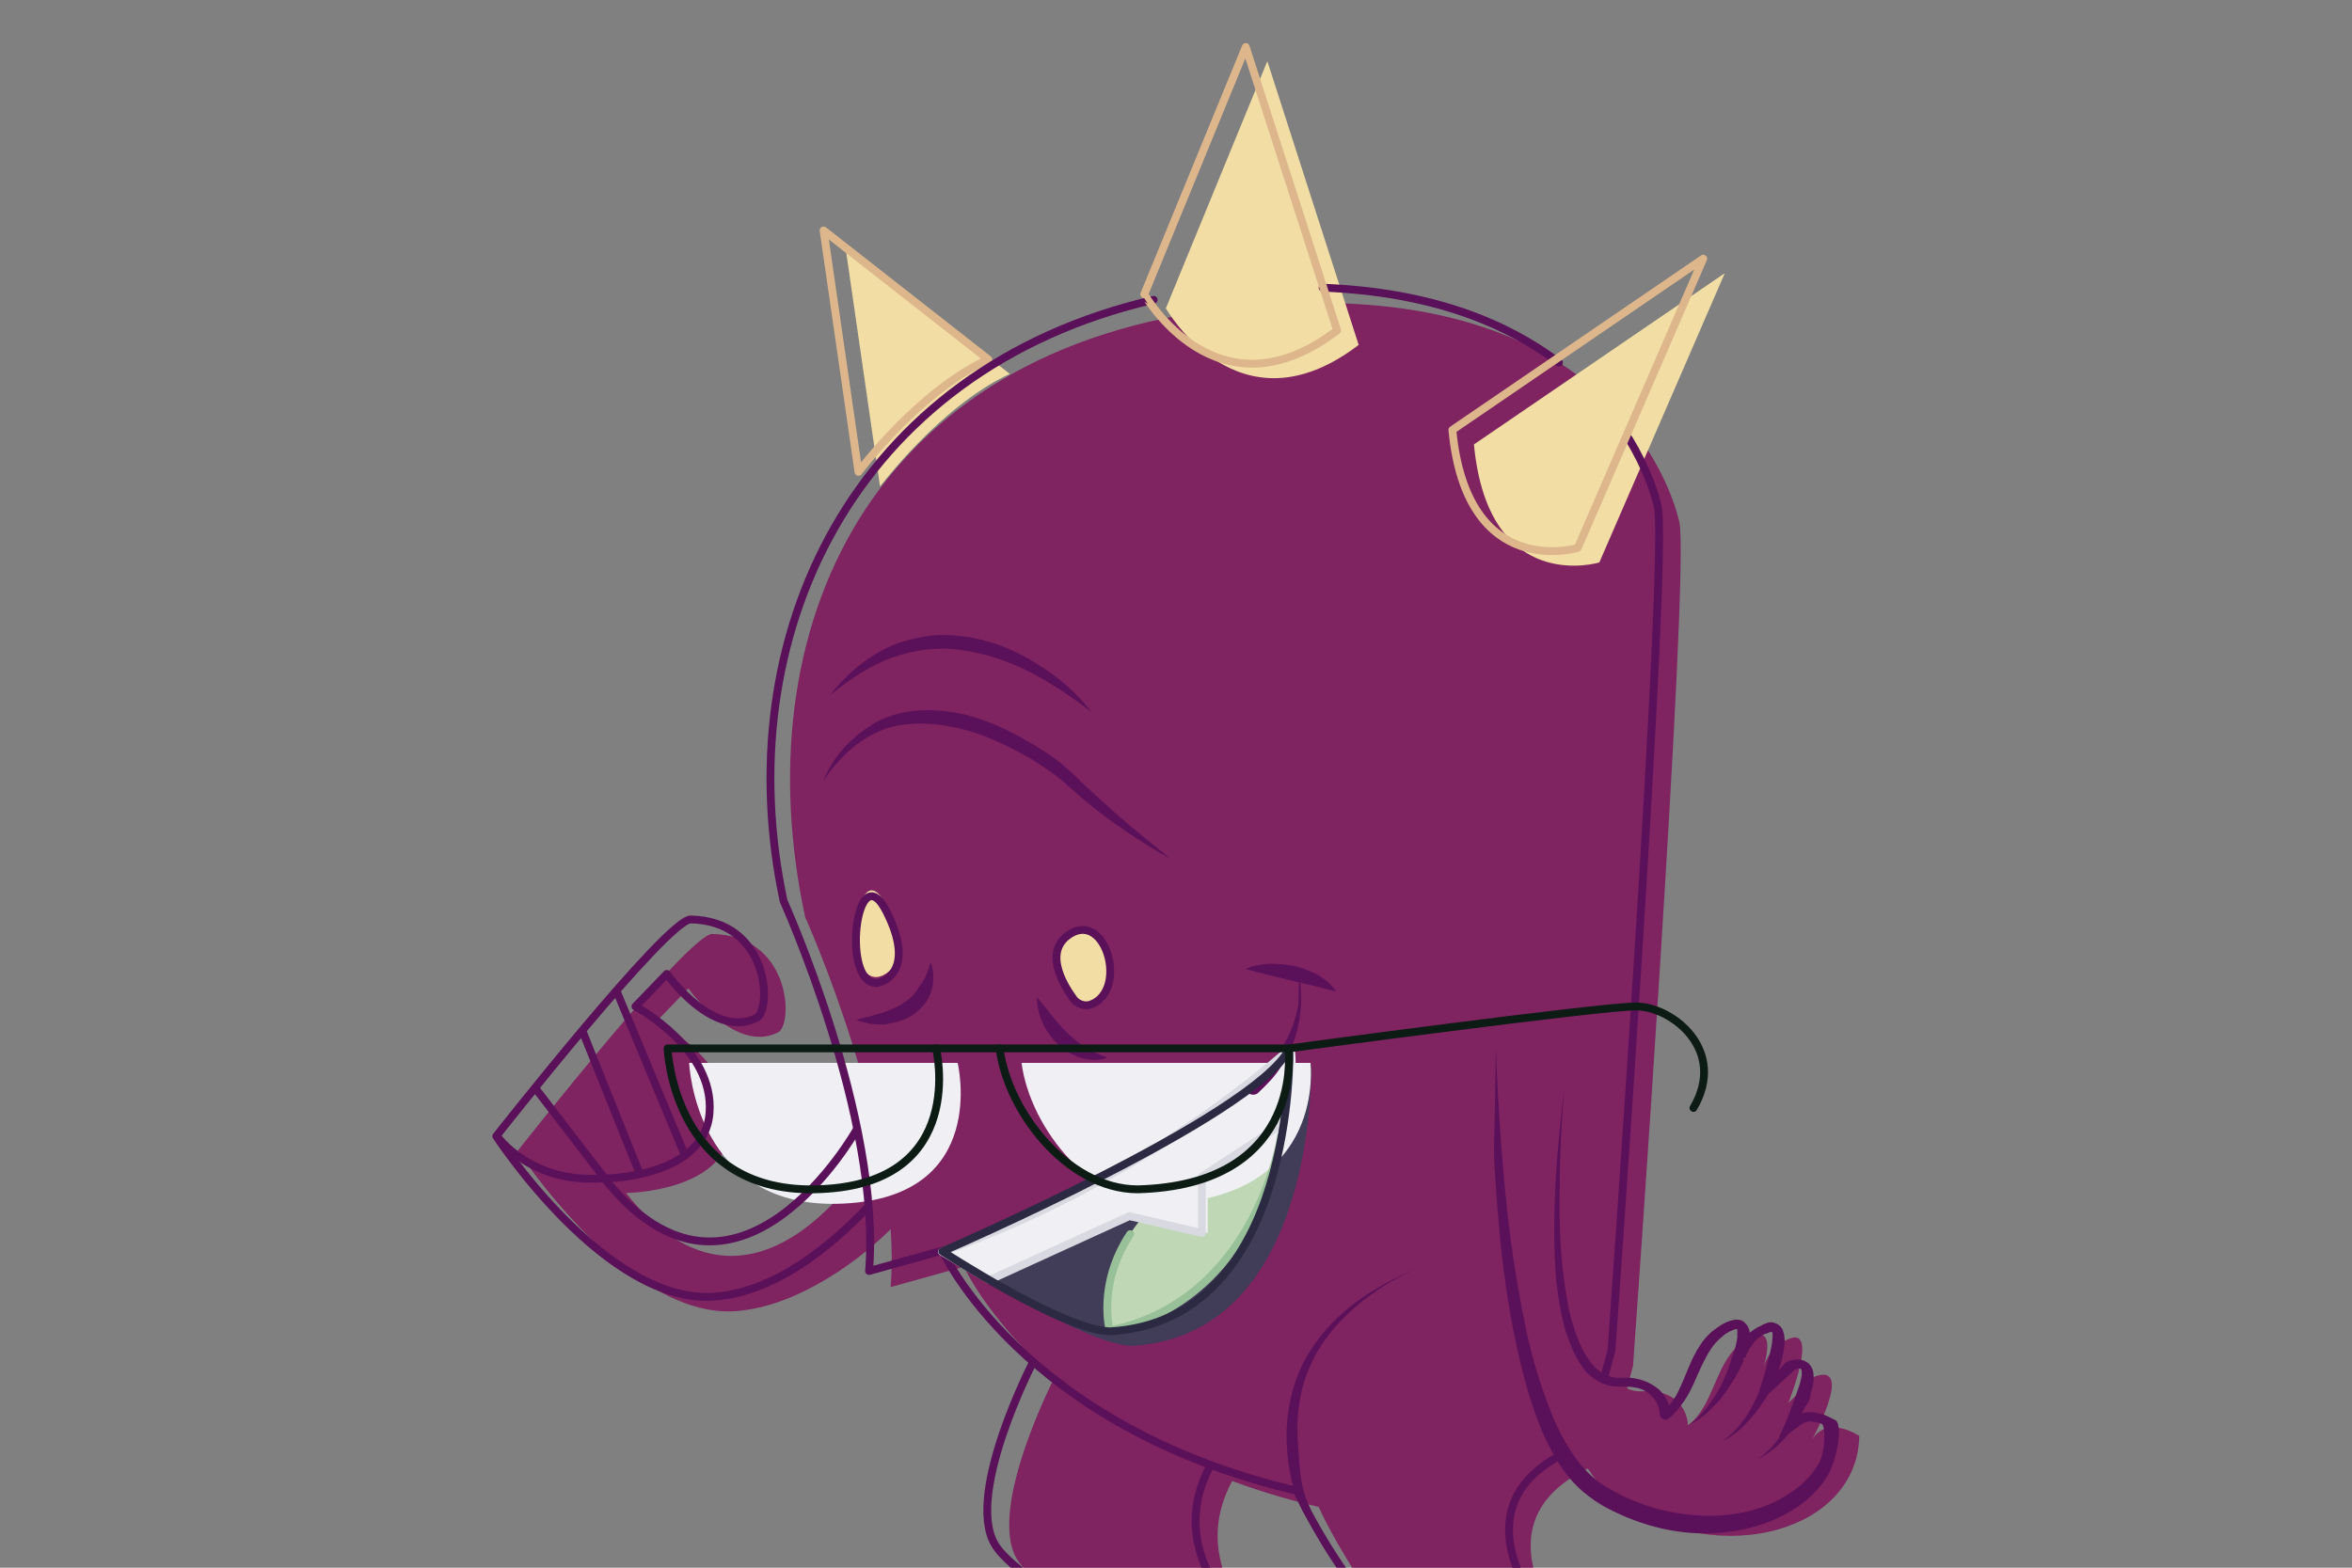 <?xml version="1.0" encoding="utf-8"?>
<!-- Generator: Adobe Illustrator 21.1.0, SVG Export Plug-In . SVG Version: 6.00 Build 0)  -->
<svg version="1.0" id="Layer_2" xmlns="http://www.w3.org/2000/svg" xmlns:xlink="http://www.w3.org/1999/xlink" x="0px" y="0px"
	 viewBox="0 0 600 400" style="enable-background:new 0 0 600 400;" xml:space="preserve">
<rect x="0" y="0" width="600" height="400" fill="#808080" stroke="none"/>
<style type="text/css">
	.st0{fill:#7F2361;}
	.st1{fill:#413C57;}
	.st2{fill:#BFD7B5;}
	.st3{fill:#F0EFF4;}
	.st4{fill:#F2DDA4;}
	.st5{fill:none;stroke:#DDB68C;stroke-width:2;stroke-linecap:round;stroke-linejoin:round;stroke-miterlimit:10;}
	.st6{fill:none;stroke:#5B1159;stroke-width:2;stroke-linecap:round;stroke-linejoin:round;stroke-miterlimit:10;}
	.st7{fill:none;stroke:#99C199;stroke-width:2;stroke-linecap:round;stroke-linejoin:round;stroke-miterlimit:10;}
	.st8{fill:#5B1159;}
	.st9{fill:none;stroke:#D9D9E2;stroke-width:2;stroke-linecap:round;stroke-linejoin:round;stroke-miterlimit:10;}
	.st10{fill:none;stroke:#2C2942;stroke-width:2;stroke-linecap:round;stroke-linejoin:round;stroke-miterlimit:10;}
	.st11{fill:none;stroke:#0C1C15;stroke-width:2;stroke-linecap:round;stroke-linejoin:round;stroke-miterlimit:10;}
</style>
<path class="st0" d="M416.6,348.4c0,0,14.6-203.2,11.8-215.2c-2.8-12.2-22.2-64.8-114.7-54.6s-124,82.4-108.3,155.4
	c0,0,25,55.3,21.8,94.4l18.7-5.2c0,0,20.2,44.8,90.5,61.3c0,0,16.7,37.9,48.7,55.9c8.1,8.9,5.2,46.8-38.5,57.9l10.2,5h53.5v-74
	c0,0-44.6-40.7,0-56.8L416.6,348.4z"/>
<path class="st0" d="M269.1,351.3c0,0-17.2,33.3-9.8,46.3c7.4,13,56.1,29.1,49.4,81.4c0,11.7-38.3,24.1-38.3,24.1h59.2v-79.6
	c0,0-33.9-23.5-11.1-51.8L269.1,351.3z"/>
<path class="st0" d="M387.1,271.2c0,0-0.6,94.7,25.9,112s60.9,7.2,61.3-16.8c0,0-8.9-6.1-12.6,2c0,0,11.7-20.9,1.3-17.2l-6.8,6.8
	c0,0,8-20,0-16.3c-5,1.7-6.5,7.6-6.5,7.6s4.4-12.6-4.1-7.6c-8.3,5-7.8,16.5-15,22c0,0,0-9.3-11.5-8.7c-4.4,0.2-21.7-1.3-14.2-74.9"
	/>
<path class="st1" d="M246,323c0,0,79.2-34.2,88.5-51.6c0,0,1.9,69.2-45.7,72C276.9,343.2,246,323,246,323z"/>
<path class="st2" d="M283.1,339.5c0,0-9.3-33.1,43.7-49.6C326.8,289.9,320.7,331.7,283.1,339.5z"/>
<path class="st3" d="M253.9,326.6l35.7-16.3l18.5,4.3v-14.4l20.9-13.7c0,0,2.2-13,1.3-18.7c0,0-36.1,33.3-88.5,51.6L253.9,326.6z"/>
<path class="st3" d="M260.6,271.2h73.7c0,0,4.3,33.9-36.8,35.9C279.3,308.4,262.8,288.2,260.6,271.2z"/>
<path class="st0" d="M224.1,291.8c0,0-30.7,55-64.4,12.6c0,0,25.5-0.2,26.8-16.7c1.3-16.5-18.9-27.2-18.9-27.2l8-8.3
	c0,0,12,17,23.1,11.1c3.7-2.8,2.8-24.6-17-25c-6.1,0-49.6,55.3-49.6,55.3s28.3,43.5,56.1,40.9c15.2-1.3,31.5-12.8,40.9-22.8"/>
<path class="st3" d="M175.8,271.2h68.5c0,0,8.3,34.2-29.2,35.9C177.3,309,175.8,271.2,175.8,271.2z"/>
<path class="st4" d="M224.3,249.2c0,0,9.8-2.2,1.9-18S214.5,251.4,224.3,249.2z"/>
<path class="st4" d="M279.5,255.7c-2,1.2-4.7,0.5-6.1-1.4c-2.8-4.1-7.1-12-0.1-16.2C281.9,233.2,287.2,251,279.5,255.7z"/>
<path class="st4" d="M376,113.4l64-43.7l-32,73.8C408.1,143.5,379.7,152.2,376,113.4z"/>
<path class="st4" d="M346.6,88l-23.3-72.4l-25.9,63.1C297.6,78.8,315.9,111.5,346.6,88z"/>
<path class="st4" d="M257.6,95.4l-42-32.9l8.9,61.6C224.5,124.3,239.7,103.7,257.6,95.4z"/>
<path class="st5" d="M252.1,91.7l-42-32.9l8.9,61.6C218.9,120.6,234.1,100,252.1,91.7z"/>
<path class="st6" d="M397.7,92.5c-13-9.8-32-18-60.3-19.1"/>
<path class="st6" d="M409.4,350.8l1.7-6.3c0,0,14.6-203.2,11.8-215.2c-0.7-3.3-2.8-9.8-7.4-17.4"/>
<path class="st6" d="M294.3,76.5c-76.8,17.8-108.8,86.1-94.4,153.4c0,0,25,55.3,21.8,94.4l18.7-5.2c0,0,20.2,44.8,90.5,61.3
	c0,0,16.7,37.9,48.7,55.9c8.1,8.9,5.2,46.8-38.5,57.9l10.2,5h53.5v-74c0,0-39.2-35.7-7.4-53.5"/>
<path class="st6" d="M263.5,347.6c0,0-17.2,33.3-9.8,46.3c7.4,13,56.1,29.1,49.4,81.4c0,11.7-38.3,24.1-38.3,24.1H324v-79.6
	c0,0-29.2-20.2-15.2-45.9"/>
<path class="st7" d="M326.8,289.9c0,0-6.1,41.8-43.7,49.6c0,0-3.3-11.7,5.2-24.6"/>
<g>
	<path class="st8" d="M381.6,267.5c0.6,16.1,1.7,32.4,3.7,48.3c1.1,8,2.4,15.9,4.1,23.9c1.7,7.8,4.1,15.5,7.2,22.9
		c3.3,7.2,7.6,14.1,14.6,17.6c6.8,3.9,14.6,6.1,22.4,6.5c7.8,0.4,15.7-1.1,22.2-5.2c3.3-2,6.1-4.6,8-7.8c2-3.1,1.9-10.2,0.9-10.4
		c-0.9-0.4-2-0.6-3-0.6c-0.9,0-1.7,0.4-2.4,0.9c-0.7,0.6-3.3,2.2-3.8,3.1l-1.7-0.1c1.7-3.1,3.8-8.9,4.9-12.2
		c0.6-1.7,1.1-3.5,0.9-4.6c0-0.2-0.2-0.6-0.2-0.6l0,0c-0.2,0-1.1,0-1.9,0.4l0.7-0.4l-7.4,6.8c-0.7,0.7-2.1-0.9-1.9-1.5
		c1.1-3,1.9-6.4,2.7-9.6c0.4-1.5,0.6-3.1,0.6-4.4c0-0.4-0.2-0.6-0.2-0.7c0-0.2,0,0,0,0c0.2,0-0.6,0-1.1,0.4c0,0,0,0-0.2,0l0,0
		c-1.3,0.4-2.4,1.3-3.3,2.4c-0.4,0.6-0.9,1.1-1.3,1.9c-0.4,0.7-0.7,1.5-0.9,2l-3.1-0.9c0.6-1.5,0.9-3.1,1.1-4.4c0-0.7,0-1.5,0-1.9
		c0-0.2-0.2-0.2,0-0.2c0,0,0,0-0.2,0c-0.4,0-1.1,0.4-1.7,0.6c-0.7,0.4-1.3,0.7-1.9,1.3c-1.1,0.9-2.2,2-3,3.3c-1.7,2.6-3,5.7-4.4,8.9
		c-0.7,1.5-1.5,3.1-2.6,4.6c-1.1,1.5-2.2,3-3.7,4.1c-0.6,0.6-1.5,0.4-1.9-0.2c-0.2-0.2-0.4-0.6-0.4-0.7l0,0c0-1.7-0.7-3.5-1.9-4.6
		c-1.1-1.3-2.8-2.2-4.6-2.4c-0.9-0.2-1.9-0.2-2.8-0.2c-0.9,0-2.2,0-3.3-0.2c-2.2-0.4-4.3-1.7-5.9-3.3c-3-3.3-4.4-7.4-5.7-11.3
		c-1.1-4.1-1.7-8.1-2.2-12.2c-0.7-8.1-0.6-16.5-0.2-24.6c0.4-8.1,1.3-16.3,2.2-24.4c-0.6,8.1-1.1,16.3-1.1,24.4
		c-0.2,8.1,0,16.3,1.1,24.4c0.6,4.1,1.1,8,2.4,11.8c1.1,3.7,2.8,7.6,5.4,10.4c1.3,1.3,3,2.2,4.6,2.6c1.7,0.4,3.9-0.2,6.1,0.4
		c2.2,0.4,4.4,1.5,6.1,3.1c1.7,1.9,2.6,3.9,2.6,6.5l-2.2-1.1c1.1-0.9,2.2-2,3-3.3c0.9-1.3,1.5-2.8,2.2-4.3c1.3-3,2.4-6.3,4.4-9.3
		c0.9-1.5,2.2-3,3.7-4.1c1.5-1.1,3-2.2,5.4-2.6c0.6,0,1.5,0,2.2,0.6c0.7,0.6,1.1,1.3,1.3,1.9c0.4,1.3,0.4,2.2,0.2,3.1
		c-0.2,1.9-3.5,2.6-3.1,1.7s0.9-1.7,1.5-2.4c1.3-1.5,3-2.8,4.8-3.5h-0.2c0.6-0.2,0.9-0.4,1.5-0.6c0.6-0.2,1.3-0.2,2.2,0.2
		c0.9,0.4,1.5,1.1,1.7,1.7c0.2,0.6,0.4,1.3,0.4,1.7c0.2,2-0.2,3.7-0.6,5.6c-0.7,3.3-2.8,6.9-4.1,10l-1.9-1.3l6.8-7.6l0,0
		c0.2-0.2,0.4-0.4,0.6-0.4c1.1-0.4,2-0.7,3.7-0.4c0.7,0.2,1.7,0.7,2.2,1.5s0.7,1.5,0.7,2c0.2,1.3,0,2.4-0.2,3.3
		c-0.2,0.9-0.6,2-0.7,3c-1.3,3.7-6.3,6.1-5,5.2c1.3-0.9,3-1.5,4.4-1.7c1.5,0,3,0.2,4.3,0.7c1.3,0.6,1.6,0.7,2.9,1.4
		c1.9,1.4,0.2,10.6-2.2,14.3c-2.2,3.7-5.6,6.7-9.3,8.9c-7.4,4.4-15.9,5.9-24.2,5.6c-8.3-0.4-16.5-3-23.7-7c-0.9-0.6-1.9-1.1-2.6-1.7
		c-0.9-0.6-1.7-1.3-2.6-2c-1.7-1.5-3.1-3-4.3-4.6c-2.4-3.3-4.4-7-6.1-10.9c-3.1-7.6-5.2-15.5-6.8-23.5c-1.7-8-2.8-15.9-3.7-24.1
		c-0.7-8.1-1.5-16.1-1.7-24.2C381.4,283.8,381.4,275.7,381.6,267.5z"/>
</g>
<g>
	<path class="st8" d="M331.3,248.5c0.6,2.8,0.7,5.6,0.6,8.1c-0.2,2.8-0.7,5.6-1.5,8.1c-0.9,2.6-2,5.4-3.7,7.6
		c-1.5,2.4-3.5,4.4-5.7,6.5c-0.7,0.7-1.9,0.7-2.6,0c-0.7-0.7-0.7-1.9,0-2.6c0,0,0.2,0,0.2-0.2h0.2c2-1.5,4.1-3.1,5.7-5.2
		c1.7-2,3.1-4.3,4.3-6.7c1.1-2.4,1.9-5,2.4-7.6C331.3,254,331.4,251.2,331.3,248.5z"/>
</g>
<path class="st9" d="M252.4,326.6l35.7-16.3l18.5,4.3v-14.4l20.9-13.7c0,0,2.2-13,1.3-18.7c0,0-36.1,33.3-88.5,51.6L252.4,326.6z"/>
<path class="st6" d="M218.6,288.1c0,0-30.7,55-64.4,12.6c0,0,25.5-0.2,26.8-16.7c1.3-16.5-18.9-27.2-18.9-27.2l8-8.3
	c0,0,12,17,23.1,11.1c3.7-2.8,2.8-24.6-17-25c-6.1,0-49.6,55.3-49.6,55.3s28.3,43.5,56.1,40.9c15.2-1.3,29.2-12.8,38.7-22.8"/>
<path class="st10" d="M240.4,319.3c0,0,79.2-34.2,88.5-51.6c0,0,1.9,69.2-45.7,72C271.3,339.5,240.4,319.3,240.4,319.3z"/>
<g>
	<path class="st8" d="M264.5,254.4c2.8,3.3,5.2,6.7,8,9.4c1.5,1.3,3,2.6,4.4,3.5c1.7,1.1,3.5,1.7,5.6,2.6c-2,0.7-4.4,0.7-6.8,0
		c-2.2-0.7-4.3-2-5.9-3.5c-1.7-1.7-3-3.5-3.9-5.6C265,258.8,264.5,256.6,264.5,254.4z"/>
</g>
<path class="st11" d="M170.3,267.5h68.5c0,0,8.3,34.2-29.2,35.9C171.7,305.3,170.3,267.5,170.3,267.5z"/>
<line class="st11" x1="238.7" y1="267.5" x2="255" y2="267.5"/>
<g>
	<path class="st8" d="M237.4,245.5c0.9,2.2,0.9,4.8,0.2,7.4c-0.7,2.4-2.6,4.6-4.8,6.1c-2.2,1.5-4.8,2-7.2,2.4c-1.3,0-2.4,0-3.7-0.2
		c-1.1-0.2-2.4-0.6-3.5-0.9c1.1-0.4,2.2-0.7,3.3-0.9c1.1-0.4,2.2-0.7,3.1-0.9c2-0.7,4.1-1.5,5.7-2.6c1.7-1.1,3.1-2.4,4.1-4.3
		C236,249.9,236.7,247.9,237.4,245.5z"/>
</g>
<g>
	<path class="st8" d="M298.7,219.2c-7.8-4.4-15.2-9.3-22-15l-2.6-2.2l-2.4-2.2c-1.7-1.5-3.3-2.6-5.2-3.9c-3.5-2.4-7.4-4.6-11.3-6.3
		c-3.9-1.9-8-3.3-12.2-4.1c-4.1-0.9-8.5-1.1-12.6-0.6c-8.5,1.1-15.5,7-20.4,14.4c1.7-4.1,4.3-8,7.8-10.9c1.7-1.7,3.7-2.8,5.6-4.1
		c2-1.1,4.3-1.9,6.5-2.4s4.6-0.7,6.8-0.7c2.4,0,4.6,0.2,6.8,0.6c4.4,0.7,8.9,2.4,13,4.3c4.1,2,8,4.3,11.7,6.8
		c1.9,1.3,3.5,2.8,5.4,4.4c1.7,1.7,3.1,3.1,4.8,4.6C285,208.1,291.8,213.7,298.7,219.2z"/>
</g>
<g>
	<path class="st8" d="M278.5,181.7c-5-3.9-10.4-7.4-15.7-10.2c-5.6-2.8-11.3-4.8-17.4-5.6c-5.9-0.9-12-0.2-17.8,1.9
		c-5.7,2-10.9,5.6-15.9,9.6c3.9-5,8.9-9.4,14.8-12.2c3-1.5,6.3-2.2,9.4-2.8c3.3-0.6,6.7-0.4,10,0c6.7,0.9,12.8,3.3,18.3,6.8
		C269.6,172.4,274.6,176.7,278.5,181.7z"/>
</g>
<path class="st6" d="M224.3,250.7c0,0,9.8-2.2,1.9-18S214.3,252.9,224.3,250.7z"/>
<path class="st6" d="M278.3,256.3c-1.6,0.6-3.5-0.1-4.5-1.5c-2.8-3.9-7.8-12.4-0.5-16.7C282.3,233,287.7,252.8,278.3,256.3z"/>
<g>
	<path class="st8" d="M317.8,247.2c2-0.9,4.1-1.1,6.1-1.3c2,0,4.3,0.2,6.3,0.6c2,0.4,4.1,1.3,5.9,2.2c1.9,1.1,3.5,2.4,4.8,4.3
		l-5.9-1.5c-1.9-0.4-3.7-0.9-5.6-1.3C325.7,249.2,321.8,248.5,317.8,247.2z"/>
</g>
<path class="st11" d="M328.9,267.5c0,0,79.2-10.7,88.5-10.7c9.1,0,23.3,11.1,14.6,25.9"/>
<g>
	<path class="st8" d="M332.3,385.4c-1.3-3.1-2.7-6.3-3.2-9.6c-0.6-3.1-0.9-6.5-0.9-9.6c0-6.5,1.5-13,4.4-18.7
		c3-5.7,7.2-10.5,12.2-14.4c5-3.9,10.5-6.8,16.3-9.3c-5.7,2.6-11.1,5.9-15.7,10s-8.7,8.9-11.1,14.6c-2.6,5.6-3.5,11.7-3.3,17.8
		c0.4,5.9,0.4,12.5,2.8,17.7l0,0c0.4,0.9,0.9,2,0.5,2.3c-0.9,0.6-1.4,0.8-1.7-0.3C332.5,386,332.3,385.6,332.3,385.4z"/>
</g>
<path class="st6" d="M126.8,289.9c0,0,8.7,12.4,27.4,10.7l-17.6-22.9"/>
<line class="st6" x1="163.2" y1="299.5" x2="148.6" y2="263.1"/>
<line class="st6" x1="174.7" y1="294.7" x2="157.3" y2="252.9"/>
<path class="st5" d="M370.5,109.7l64-43.7l-32,73.8C402.5,139.8,374.2,148.5,370.5,109.7z"/>
<path class="st5" d="M341.1,84.3L317.8,12l-25.9,63.1C292,75.1,310.4,107.8,341.1,84.3z"/>
<path class="st11" d="M255,267.5h73.7c0,0,4.3,33.9-36.8,35.9C273.7,304.7,257.2,284.5,255,267.5z"/>
<g>
	<path class="st8" d="M444.8,347.2c-0.8,1.8-1.6,3.4-2.6,5c-1,1.6-2,3.1-3.2,4.6c-1.2,1.4-2.5,2.8-3.9,4c-1.4,1.2-3,2.2-4.6,3
		c1.5-1,2.9-2.2,4-3.6c1.2-1.3,2.2-2.8,3.2-4.3c0.9-1.5,1.7-3.1,2.4-4.7c0.7-1.6,1.3-3.3,1.7-4.9l0,0c0.2-0.8,1-1.3,1.8-1.1
		c0.8,0.2,1.3,1,1.1,1.8C444.9,347.1,444.9,347.1,444.8,347.2z"/>
</g>
<g>
	<path class="st8" d="M453.6,350.6c-0.8,1.9-1.6,3.5-2.6,5.2c-1,1.7-2,3.2-3.2,4.7c-1.2,1.5-2.5,2.9-3.9,4.2c-1.4,1.2-3,2.3-4.7,3.2
		c1.5-1.1,2.9-2.3,4.1-3.7c1.2-1.4,2.3-2.9,3.2-4.5c0.9-1.6,1.7-3.2,2.4-4.9c0.7-1.7,1.3-3.4,1.8-5.1l0,0c0.2-0.8,1-1.3,1.8-1.1
		c0.8,0.2,1.3,1,1.1,1.8C453.7,350.4,453.6,350.5,453.6,350.6z"/>
</g>
<g>
	<path class="st8" d="M461.5,356.5c-0.6,1.8-1.4,3.3-2.3,4.9c-0.9,1.5-1.9,3-2.9,4.4c-1.1,1.4-2.3,2.6-3.6,3.7
		c-1.3,1.1-2.8,2-4.3,2.8c1.4-1,2.7-2.1,3.8-3.3c1.1-1.3,2.1-2.6,2.9-4c0.8-1.4,1.6-2.9,2.1-4.5c0.6-1.5,1.1-3.2,1.4-4.6l0-0.1
		c0.2-0.8,1-1.3,1.8-1.2c0.8,0.2,1.3,1,1.2,1.8C461.6,356.4,461.5,356.4,461.5,356.5z"/>
</g>
</svg>
